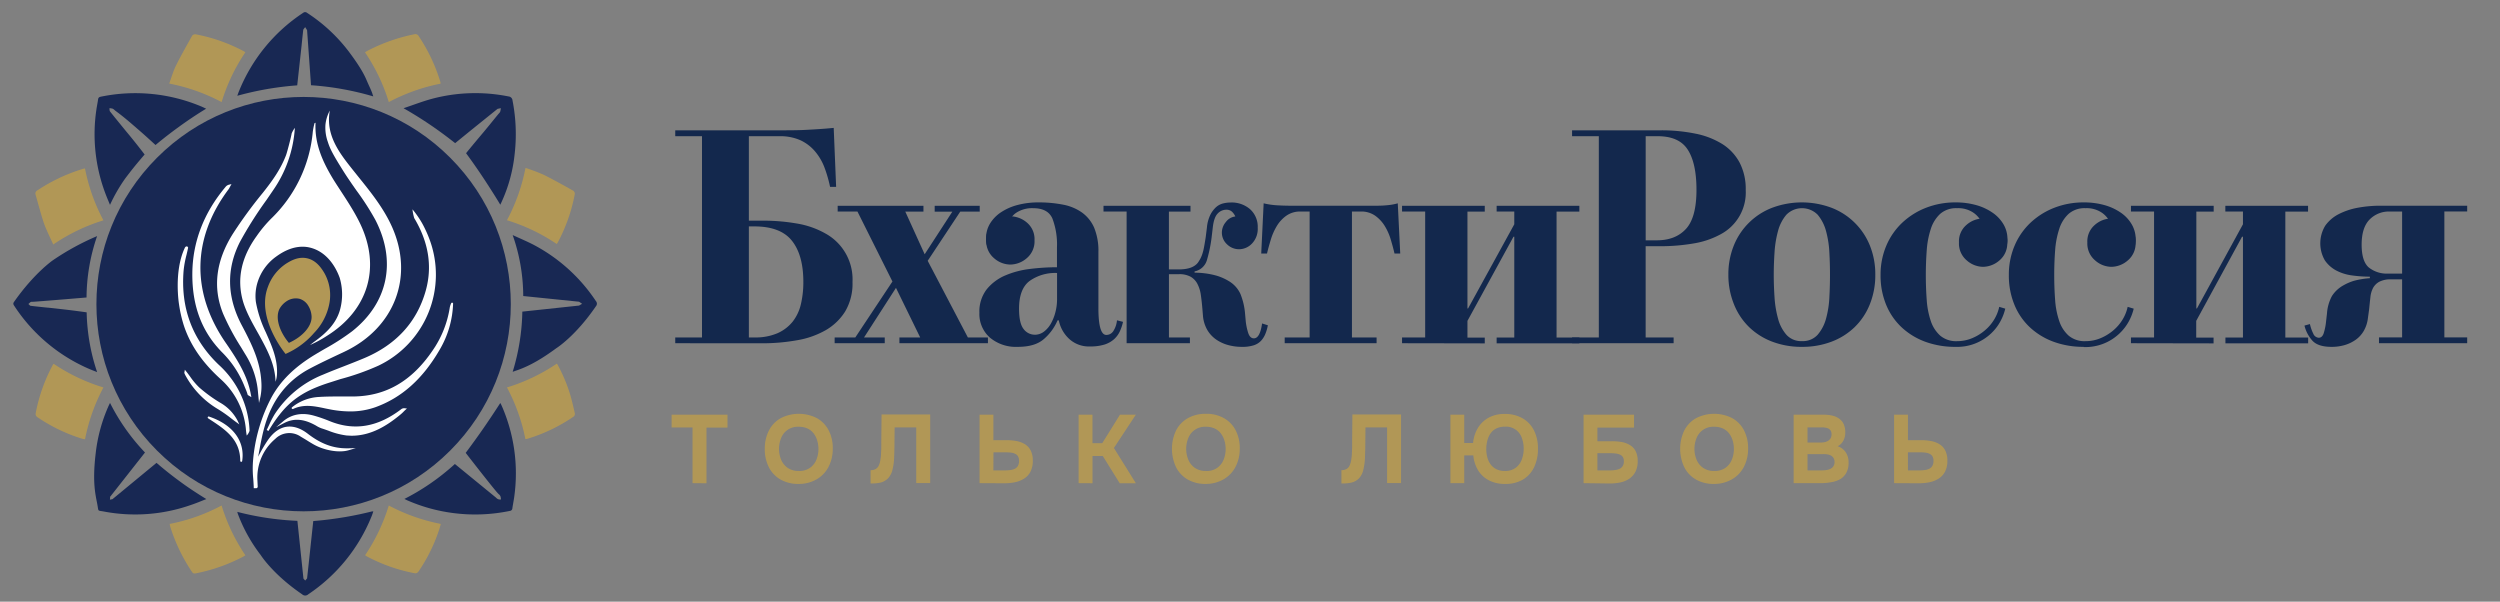 <?xml version="1.0" encoding="UTF-8"?> <svg xmlns="http://www.w3.org/2000/svg" id="Layer_1" data-name="Layer 1" viewBox="0 0 825.92 198.77"><rect x="0" y="0" width="825.92" height="198.77" fill="#808080" stroke="none"/><defs><style>.cls-1{fill:#182853;}.cls-2{fill:#b19756;}.cls-3{fill:#fff;}.cls-4{fill:#13284d;}</style></defs><title>Bhakti Russia logotype</title><path class="cls-1" d="M159.59,141.67q3-4.35,5.69-8.53c.08.15.24.41.37.69a55.59,55.59,0,0,1,4.23,30.36c-.17,1.24-.43,2.48-.61,3.72a.91.91,0,0,1-.84.88,56.19,56.19,0,0,1-18.83.69,55.55,55.55,0,0,1-15-4.16l-1-.49a74.61,74.61,0,0,0,8.18-4.83,76.27,76.27,0,0,0,8.5-6.71l13.62,11.14a1.73,1.73,0,0,0,.61.46,1.76,1.76,0,0,0,1,.11,4.92,4.92,0,0,0-.16-1,1.81,1.81,0,0,0-.6-.76c-.47-.39-3.24-3.78-10.9-13.63Q156.69,145.82,159.59,141.67Z"></path><path class="cls-1" d="M160.23,59.61q-3.14-4.77-6.26-9c2.15-2.64,3.91-4.73,5.14-6.19,1.93-2.27,3.77-4.6,5.67-6.9a2,2,0,0,0,.47-.61,6.47,6.47,0,0,0,.21-1.18l-1.09.24L156.88,42c-2.18,1.76-4.35,3.53-6.51,5.29-2.54-2-5.34-4.1-8.42-6.18s-5.88-3.79-8.63-5.36c3.19-1.06,6.26-2.26,9.43-3.12A55.69,55.69,0,0,1,168,31.86a1.43,1.43,0,0,1,1.32,1.33A57.56,57.56,0,0,1,170,51.1a50.18,50.18,0,0,1-4.25,15.53c-.19.42-.35.77-.47,1C163.72,65,162,62.34,160.23,59.61Z"></path><path class="cls-1" d="M36.35,133.11a67.45,67.45,0,0,0,5.55,9.16,68.28,68.28,0,0,0,6,7.22L36.37,164.14c0,.31,0,.63-.07.94l.86-.17,14.55-12c2.31,2,4.88,4.07,7.72,6.14,3,2.22,6,4.15,8.74,5.83-1.73.67-3.47,1.42-5.26,2A55.49,55.49,0,0,1,34.37,169c-2.21-.41-1.77.07-2.19-2.22-.6-3.31-1.73-7.16-.58-16.9a53,53,0,0,1,4.37-16Z"></path><path class="cls-1" d="M78.38,169.1a93.75,93.75,0,0,0,10.56,2.11c3.33.47,6.46.74,9.31.86l2,19.08.59.64.61-.71.6-5.49,1.44-13.45c3.28-.26,6.83-.69,10.58-1.33,3.15-.54,6.1-1.17,8.84-1.86l.43,0c-.21.59-.37,1.13-.59,1.64a56.29,56.29,0,0,1-20.92,25.76,1.46,1.46,0,0,1-2,0c-9.74-6.63-13.71-13-13.71-13a51.84,51.84,0,0,1-7.58-13.69C78.49,169.42,78.43,169.23,78.38,169.1Z"></path><path class="cls-1" d="M169.37,122.84a72.4,72.4,0,0,0,2.32-10,70.79,70.79,0,0,0,.87-9.89l18.75-2,1-.59-1-.68-18.45-1.88a61.26,61.26,0,0,0-3.49-20.14c2.33,1.07,4.53,2,6.64,3.07a56,56,0,0,1,20.86,18.74,1.28,1.28,0,0,1,0,1.71c-6.84,10-13.1,13.87-13.1,13.87-6.53,4.82-10.69,6.55-13.61,7.5Z"></path><path class="cls-1" d="M123.3,31.84a96.18,96.18,0,0,0-9.78-2.33,94.15,94.15,0,0,0-10.77-1.35q-.65-9.1-1.3-18.2l-.63-1c-.23.34-.61.66-.65,1-.19,1.7-.37,3.4-.54,5.11L98.19,28.2a103.26,103.26,0,0,0-10.44,1.31c-3.4.61-6.53,1.35-9.36,2.13.15-.41.32-.91.52-1.4a56.13,56.13,0,0,1,21.24-26,1,1,0,0,1,1.29,0A54.32,54.32,0,0,1,115,16.74c3.73,4.91,5.27,7.76,6.11,9.75s1.65,3.5,2,4.76C123.21,31.5,123.27,31.71,123.3,31.84Z"></path><path class="cls-1" d="M32.08,78a63.29,63.29,0,0,0-3.49,20.28c-10.18.85-17.34,1.43-17.93,1.43a.85.85,0,0,0-.57.1,7,7,0,0,0-.71.63c.25.2.48.55.75.59,1.83.23,3.67.41,5.5.6.21,0,1.88.18,5.21.56,4,.45,7.79,1,7.79,1a66.15,66.15,0,0,0,1.09,10.64,63.83,63.83,0,0,0,2.37,9.1c-1-.4-2.08-.8-3.13-1.27A56.05,56.05,0,0,1,4.68,101a1.33,1.33,0,0,1-.28-.67,1,1,0,0,1,.19-.53C11.32,90.19,17.45,86,17.45,86A84.06,84.06,0,0,1,32.08,78Z"></path><path class="cls-1" d="M41.34,59a54.49,54.49,0,0,0-5,8.68c-.51-1.25-1.07-2.53-1.56-3.86a55.37,55.37,0,0,1-2.94-27.58c.16-1.15.41-2.29.57-3.44.08-.54.35-.74.87-.85a56.29,56.29,0,0,1,33.38,3.29c.52.22,1,.48,1.45.67-3,1.81-6.07,3.86-9.27,6.19-2.69,1.95-5.18,3.9-7.46,5.81-2.36-2.17-4.39-4-6-5.37-2.35-2.06-3.85-3.31-4.91-4.15-1.24-1-2.09-1.59-2.53-1.94a3.3,3.3,0,0,0-.68-.53,5.65,5.65,0,0,0-1.09-.19c0,.37,0,.83.17,1.08,1.64,2.08,3.34,4.13,5,6.18l.12.15c1.56,1.85,3.63,4.39,6.32,7.9C46.1,53,44.39,55,42.7,57.22,42.23,57.82,41.78,58.41,41.34,59Z"></path><path class="cls-2" d="M73.22,33.73A61.62,61.62,0,0,0,55.9,27.61c.76-2.06,1.32-4.07,2.22-5.91,1.66-3.35,3.52-6.61,5.35-9.88a1.26,1.26,0,0,1,1.06-.5A55.1,55.1,0,0,1,80.66,17a3.1,3.1,0,0,1,.39.28,61.14,61.14,0,0,0-7.83,16.44"></path><path class="cls-2" d="M145.52,27.65a61.57,61.57,0,0,0-17.07,6.08,61.22,61.22,0,0,0-7.87-16.45c.31-.19.57-.37.85-.51a58,58,0,0,1,15.4-5.44,1.25,1.25,0,0,1,1.51.63,56.61,56.61,0,0,1,7,14.65c.07.21.14.43.19.65a2,2,0,0,1,0,.39"></path><path class="cls-2" d="M34.17,128a61.5,61.5,0,0,0-6.08,17.12,6.65,6.65,0,0,1-.78-.13,54.8,54.8,0,0,1-15.06-7.24,1.27,1.27,0,0,1-.49-1.07,55.25,55.25,0,0,1,5.68-16.11,3.45,3.45,0,0,1,.28-.39A61.18,61.18,0,0,0,34.17,128"></path><path class="cls-2" d="M120.61,183.44A61.27,61.27,0,0,0,128.44,167a61.72,61.72,0,0,0,17.19,6.09c-.18.64-.32,1.19-.5,1.74a54.69,54.69,0,0,1-6.92,14.05,1.33,1.33,0,0,1-1.05.53A55.26,55.26,0,0,1,121,183.71a3.67,3.67,0,0,1-.34-.27"></path><path class="cls-2" d="M73.21,167a60.91,60.91,0,0,0,7.86,16.45c-.29.17-.51.34-.76.47a57.39,57.39,0,0,1-15.6,5.49c-.52.1-.89.12-1.24-.41a57.33,57.33,0,0,1-7.3-15.26c-.05-.18-.06-.37-.11-.65A60.88,60.88,0,0,0,73.21,167"></path><path class="cls-2" d="M17.57,80.72C16.48,78.27,15.3,76,14.46,73.6c-1-3-1.79-6.13-2.68-9.2a1.18,1.18,0,0,1,.59-1.52,57,57,0,0,1,14.75-7c.27-.09.55-.15.95-.25a61.39,61.39,0,0,0,6.1,17.16,61.39,61.39,0,0,0-16.6,8"></path><path class="cls-2" d="M184,120.11a51.25,51.25,0,0,1,4.29,10c.64,2.12,1.13,4.31,1.63,6.48a1.2,1.2,0,0,1-.36,1A55.22,55.22,0,0,1,174.11,145a2.47,2.47,0,0,1-.54.05A61.17,61.17,0,0,0,167.48,128,61.48,61.48,0,0,0,184,120.11"></path><path class="cls-2" d="M183.93,80.61a61.18,61.18,0,0,0-16.45-7.85,61.54,61.54,0,0,0,6.13-17.29,62.85,62.85,0,0,1,5.9,2.22c3.35,1.65,6.62,3.51,9.89,5.33a1.29,1.29,0,0,1,.5,1.06,55.2,55.2,0,0,1-5.69,16.13,3.46,3.46,0,0,1-.28.4"></path><path class="cls-3" d="M94.06,100.4l.13,0Z"></path><path class="cls-3" d="M82.77,98.68h0l0,0Z"></path><path class="cls-3" d="M90.75,82.24l0,0Z"></path><path class="cls-3" d="M90.33,82.52l-.06,0Z"></path><path class="cls-3" d="M87,86.54l-.06.09Z"></path><path class="cls-3" d="M93.77,100.48l.1,0Z"></path><path class="cls-3" d="M94.39,100.35h0Z"></path><path class="cls-3" d="M89.87,82.89a.12.12,0,0,1-.05,0Z"></path><path class="cls-3" d="M87.45,85.81l0,.08A.35.35,0,0,1,87.45,85.81Z"></path><path class="cls-3" d="M82.93,89l0,0Z"></path><path class="cls-3" d="M81.88,87.79l0,0Z"></path><path class="cls-3" d="M81.53,87.72h0Z"></path><path class="cls-3" d="M87.93,85.13l0,.05Z"></path><path class="cls-3" d="M82.15,88l0,0Z"></path><path class="cls-3" d="M86.52,87.29l-.06.11Z"></path><path class="cls-3" d="M89.35,83.4l.05,0Z"></path><path class="cls-3" d="M88.4,84.5h0Z"></path><path class="cls-3" d="M85.7,88.86a.31.31,0,0,0,0,.1A.31.31,0,0,1,85.7,88.86Z"></path><path class="cls-3" d="M88.9,83.9l0,0Z"></path><path class="cls-3" d="M82.69,88.57l0,0Z"></path><path class="cls-3" d="M86.09,88.07l-.06.11Z"></path><path class="cls-3" d="M82.39,88.19l0,0Z"></path><path class="cls-3" d="M83.13,89.42v0Z"></path><circle class="cls-1" cx="100.3" cy="100.48" r="68.45" transform="translate(-41.67 100.35) rotate(-45)"></circle><path class="cls-3" d="M87.39,141c2.45-8.82,7.49-15.3,15-19.25h0c3.12-1.65,6.38-3.19,9.54-4.68l1.85-.87c16.61-7.85,23.07-24.82,15.73-41.25-2.73-6.11-6.92-11.34-11-16.4l-1.76-2.2c-4.55-5.71-9.26-11.61-7.79-19.82a12.5,12.5,0,0,0-1.44,4.63,13.93,13.93,0,0,0,.79,5.73c.74,2.39,1.87,4.45,5.24,9.82,1.3,2.06,2.73,4.1,4.1,6.07A87.49,87.49,0,0,1,124,72.63c7.07,13.67,4.2,27.43-7.68,36.82a75.37,75.37,0,0,1-9,5.79c-1.08.63-2.15,1.25-3.21,1.89-6.73,4.06-11.29,8.52-14.34,14a54.12,54.12,0,0,0-6.18,21.17,33.67,33.67,0,0,0,.08,5.94c.06.9.13,1.8.16,2.7v.34l.34,0,.57,0,.19-.06.09-.13a.45.45,0,0,0,.12-.32l-.09-1.94A16.71,16.71,0,0,1,90.93,145a6.59,6.59,0,0,1,8.43-.74l1.68,1c.86.54,1.75,1.1,2.66,1.61,3.6,2,8.4,2.77,11.41,1.89l2.42-.71-2.52.06h-.44c-4.59,0-8.58-1.5-12.89-4.82-2.41-1.86-4.79-2.61-7-2.3s-4.29,1.76-6.06,4.23a49.49,49.49,0,0,0-3.33,5.66l0,0c.06-.37.13-.74.2-1.12C86,147.09,86.54,144,87.39,141Z"></path><path class="cls-3" d="M141.93,79.16a39.83,39.83,0,0,0-2.37-5.22,31.41,31.41,0,0,0-3.3-4.79,16.79,16.79,0,0,0,.58,2.89c4.79,8,6.06,16.07,3.78,24.1-2.92,10.27-9.74,17.73-20.29,22.18-2.21.93-4.49,1.82-6.7,2.68s-4.61,1.79-6.89,2.76a34.14,34.14,0,0,0-15.94,13,31.52,31.52,0,0,0-1.9,3.64c-.26.56-.52,1.11-.79,1.66l.58.32c5.51-9.15,10.33-12.92,20.63-16.13l3.12-1A81.71,81.71,0,0,0,125,120.81,33.3,33.3,0,0,0,141.93,79.16Z"></path><path class="cls-3" d="M96.36,44.08c-.16,1.07-1.48,6.17-1.86,7.18-1.7,4.44-4.29,8.21-7.81,12.61A145.74,145.74,0,0,0,77,77.13c-5.7,9-6.8,17.9-3.27,26.56a79.25,79.25,0,0,0,5.92,11.06c.43.72.87,1.43,1.29,2.14a27.89,27.89,0,0,1,4.15,11.32c.07.59.13,1.19.18,1.79l.3,3.13.46-2a18.15,18.15,0,0,0,.31-4.93c-.34-6.65-3-12.22-6.5-18.81-4.94-9.37-5.1-18.66-.49-27.62A128.1,128.1,0,0,1,88,66.12c.74-1.07,1.47-2.15,2.2-3.22a40.52,40.52,0,0,0,7.21-20.66A9.09,9.09,0,0,0,96.36,44.08Z"></path><path class="cls-3" d="M149.44,100a.34.34,0,0,0-.38.18,5.78,5.78,0,0,0-.52,1.73,34.06,34.06,0,0,1-5.7,14c-6.82,10-15.31,14.91-25.93,15.07-1.29,0-2.6,0-3.89,0-2.49,0-5.08,0-7.61.16a15.37,15.37,0,0,0-8.93,3.41.32.32,0,0,0-.07.43.36.36,0,0,0,.43.13c3.53-1.67,7-.95,10.61-.18l1.2.24a35.32,35.32,0,0,0,7,.75,24.66,24.66,0,0,0,8.39-1.4c8.7-3.15,15.64-9.36,21.22-19a32,32,0,0,0,4.43-15.25A.33.33,0,0,0,149.44,100Z"></path><path class="cls-3" d="M82.88,130.36c-.08-.43-.16-.86-.26-1.29-1.34-5.78-4.45-10.59-8.07-15.85-11.44-16.6-11.11-34.62,1-50.74a5.28,5.28,0,0,0,.39-.69l.17-.31.37-.66L75.7,61a2.12,2.12,0,0,0-1.22.79C67.29,70.35,63.61,80,63.54,90.39c-.07,10.64,3.1,19.1,9.7,25.87A33.09,33.09,0,0,1,80.92,128a19.25,19.25,0,0,1,.93,2.49l1.2.73Z"></path><path class="cls-3" d="M72.28,120.52c-8.79-8.38-12.69-18.93-11.6-31.34a33.88,33.88,0,0,1,.94-5c.18-.78.37-1.56.53-2.34a.62.62,0,0,0-.27-.4.77.77,0,0,0-.42,0A1,1,0,0,0,61,82c-3.64,7.88-1.85,18.58-1.85,18.58a43.29,43.29,0,0,0,1.47,6.59c2.08,6.59,6.12,12.53,12.36,18.16a25.34,25.34,0,0,1,8.26,16.5c0,.35.25,2.06.28,2.06a4.23,4.23,0,0,0,.93-1.58A31.06,31.06,0,0,0,72.28,120.52Z"></path><path class="cls-3" d="M133.71,134.88a1.59,1.59,0,0,0-1.27.39c-7.79,5.89-15.52,7.14-23.64,3.81a46.49,46.49,0,0,0-5.19-1.79c-3.9-1.07-7.29-.43-10.07,1.9l-2.3,1.93,2.67-1.38c3.08-1.58,6.26-1.4,10,.6.22.11.43.23.64.36a9.2,9.2,0,0,0,1.67.81c.75.23,1.5.5,2.26.77a24.81,24.81,0,0,0,6.18,1.61c.51,0,1,.06,1.51.06,6.6,0,11.85-3.52,15.75-6.68.5-.4,1-.84,1.4-1.26.19-.19.38-.38.58-.56l.54-.5Z"></path><path class="cls-3" d="M78.53,139.06A14.55,14.55,0,0,0,72.67,133a48.34,48.34,0,0,1-6.85-5,23.38,23.38,0,0,1-3-3.57c-.42-.58-.84-1.15-1.28-1.7l-.47-.58-.13.74a.76.76,0,0,0,0,.44,5.69,5.69,0,0,0,.36.76A29.11,29.11,0,0,0,72,135.16a43.75,43.75,0,0,1,4.3,3c.6.46,1.19.91,1.77,1.33l1,.73Z"></path><path class="cls-3" d="M69.06,137.62a.32.32,0,0,0-.41.17.33.33,0,0,0,.12.42l.2.13c5.34,3.46,10.39,6.72,10.4,13.91a.33.33,0,0,0,.31.33h0a.33.33,0,0,0,.33-.28C81,145.74,76.92,140.26,69.06,137.62Z"></path><path class="cls-2" d="M88.53,94.73A15.37,15.37,0,0,1,94.68,87c1.33-.81,3.81-2.32,6.76-1.67,3.19.7,4.87,3.48,5.7,4.84a14.82,14.82,0,0,1,1.69,10,19.06,19.06,0,0,1-5.07,9.82,26.37,26.37,0,0,1-9.42,6.94C93.86,116.3,84.6,104.92,88.53,94.73Zm6.91,18.55c4.62-2.08,7.59-5.55,7.5-8.66a7.38,7.38,0,0,0-1.07-3.56A5,5,0,0,0,99,98.73a5.4,5.4,0,0,0-4.29.77A7.14,7.14,0,0,0,92.36,102C90.9,104.84,92.15,109.31,95.44,113.28Z"></path><path class="cls-3" d="M104.24,40.58c-.34,7.11,2.48,13.11,6,18.88,3,4.76,6.29,9.33,8.71,14.35,7,14.53,2.68,28.68-11,37.18a38.87,38.87,0,0,1-5.54,3c.51-.39,1-.8,1.53-1.18,3.81-2.76,7.19-5.94,8.44-10.65a19.2,19.2,0,0,0-.16-10.39c-.41-1.08-3-8.58-10.25-10.07-5.19-1-9.5,2.17-11,3.26a16.44,16.44,0,0,0-5.78,8,15.23,15.23,0,0,0-.65,6.83,39.11,39.11,0,0,0,3.25,9.94c2,4.5,4,8.91,3.71,14a9.2,9.2,0,0,1-.47,2.39c-.16-5.71-2.72-10.5-5.37-15.32-2-3.58-4.12-7.17-5.31-11C78,91.9,80,84.6,84.78,78a42.47,42.47,0,0,1,4.73-5.7,45.57,45.57,0,0,0,13.83-28.79,22.67,22.67,0,0,1,.53-2.68c0-.19.28-.23.37-.28"></path><path class="cls-2" d="M228.79,159.62v-18.4h-6.91V137h18.46v4.26H233.4v18.4Z"></path><path class="cls-2" d="M263.83,159.87a11.65,11.65,0,0,1-6-1.47,9.69,9.69,0,0,1-3.84-4.08,13,13,0,0,1-1.33-6,13.13,13.13,0,0,1,1.36-6.08,9.81,9.81,0,0,1,3.89-4.08,13.12,13.12,0,0,1,12,0,9.78,9.78,0,0,1,3.85,4,12.79,12.79,0,0,1,1.36,6,12.94,12.94,0,0,1-1.36,6,10,10,0,0,1-3.87,4.13A11.62,11.62,0,0,1,263.83,159.87Zm.06-4.28a6.15,6.15,0,0,0,3.75-1.06,6,6,0,0,0,2.09-2.72,9.37,9.37,0,0,0,.66-3.49,9.58,9.58,0,0,0-.37-2.65,7.21,7.21,0,0,0-1.13-2.37,5.44,5.44,0,0,0-2-1.68,6.6,6.6,0,0,0-3-.63,5.88,5.88,0,0,0-5.84,3.75,9.48,9.48,0,0,0,0,7.1,6.15,6.15,0,0,0,2.15,2.71A6.27,6.27,0,0,0,263.89,155.59Z"></path><path class="cls-2" d="M287.61,159.71v-4.38a3.2,3.2,0,0,0,1.74-.42,2.51,2.51,0,0,0,1-1.18,7.15,7.15,0,0,0,.5-1.79,18.12,18.12,0,0,0,.22-1.92c0-.68.07-1.34.08-2s0-1.19,0-1.68l.09-9.41h16.07v22.66h-4.61v-18.4h-7.14l-.06,5.41c0,1.64-.06,3.18-.11,4.62a19,19,0,0,1-.52,3.87A6.19,6.19,0,0,1,293.4,158a5.31,5.31,0,0,1-2.32,1.38A12.76,12.76,0,0,1,287.61,159.71Z"></path><path class="cls-2" d="M323.61,159.62V137h4.57v8.42h4.45a16.76,16.76,0,0,1,3.34.32,7.86,7.86,0,0,1,2.72,1.07,5.25,5.25,0,0,1,1.84,2.06,7.21,7.21,0,0,1,.67,3.3,7.75,7.75,0,0,1-.76,3.65,6,6,0,0,1-2.1,2.29,9.13,9.13,0,0,1-3,1.2,17.38,17.38,0,0,1-3.5.35Zm4.57-4.22H332a12.73,12.73,0,0,0,1.82-.12,4.53,4.53,0,0,0,1.47-.43,2.35,2.35,0,0,0,1-.94,3.13,3.13,0,0,0,.37-1.62,3,3,0,0,0-.32-1.49,2.1,2.1,0,0,0-.93-.86,4.15,4.15,0,0,0-1.36-.4,13.8,13.8,0,0,0-1.65-.1h-4.19Z"></path><path class="cls-2" d="M356.34,159.62V137h4.58v9.41h3.23L370,137h5.24L368,148l7.26,11.65h-5.34l-5.6-9h-3.39v9Z"></path><path class="cls-2" d="M398.36,159.87a11.65,11.65,0,0,1-6-1.47,9.69,9.69,0,0,1-3.84-4.08,14.23,14.23,0,0,1,0-12.08,9.75,9.75,0,0,1,3.89-4.08,11.84,11.84,0,0,1,6-1.45,11.68,11.68,0,0,1,5.95,1.44,9.8,9.8,0,0,1,3.86,4,12.79,12.79,0,0,1,1.36,6,12.94,12.94,0,0,1-1.36,6,10.08,10.08,0,0,1-3.87,4.13A11.67,11.67,0,0,1,398.36,159.87Zm.06-4.28a5.85,5.85,0,0,0,5.84-3.78,9.37,9.37,0,0,0,.66-3.49,10,10,0,0,0-.37-2.65,7.44,7.44,0,0,0-1.14-2.37,5.33,5.33,0,0,0-2-1.68,6.65,6.65,0,0,0-3-.63,5.88,5.88,0,0,0-5.84,3.75,9.48,9.48,0,0,0,0,7.1,6.2,6.2,0,0,0,2.14,2.71A6.3,6.3,0,0,0,398.42,155.59Z"></path><path class="cls-2" d="M443.16,159.71v-4.38a3.2,3.2,0,0,0,1.74-.42,2.51,2.51,0,0,0,1-1.18,7.15,7.15,0,0,0,.5-1.79,18.12,18.12,0,0,0,.22-1.92c0-.68.07-1.34.08-2s0-1.19,0-1.68l.09-9.41h16.07v22.66h-4.61v-18.4h-7.14l-.06,5.41c0,1.64-.06,3.18-.11,4.62a19.73,19.73,0,0,1-.51,3.87A6.3,6.3,0,0,1,449,158a5.31,5.31,0,0,1-2.32,1.38A12.76,12.76,0,0,1,443.16,159.71Z"></path><path class="cls-2" d="M497.24,159.87a11.24,11.24,0,0,1-5.38-1.2,9,9,0,0,1-3.57-3.34,11.4,11.4,0,0,1-1.55-4.89h-3v9.18h-4.57V137h4.57v9.35h2.92a11.71,11.71,0,0,1,1.61-5,9.42,9.42,0,0,1,3.57-3.38,10.68,10.68,0,0,1,5.18-1.21,11.58,11.58,0,0,1,6,1.44,9.57,9.57,0,0,1,3.76,4,13.22,13.22,0,0,1,1.31,6.08,13.83,13.83,0,0,1-1.26,6.05,9.48,9.48,0,0,1-3.68,4.09A11.16,11.16,0,0,1,497.24,159.87Zm-.13-4.28a5.82,5.82,0,0,0,3.65-1.06,6.06,6.06,0,0,0,2-2.75,10.36,10.36,0,0,0,.62-3.55,10.06,10.06,0,0,0-.61-3.52,5.47,5.47,0,0,0-5.6-3.75,6.25,6.25,0,0,0-2.93.64,5.1,5.1,0,0,0-1.9,1.72,7.36,7.36,0,0,0-1,2.38,11.09,11.09,0,0,0,0,5.29,6.72,6.72,0,0,0,1.05,2.34,5.36,5.36,0,0,0,1.91,1.65A6.1,6.1,0,0,0,497.11,155.59Z"></path><path class="cls-2" d="M523.16,159.62V137h16.67v4.26h-12.1v4.51h4.9a18,18,0,0,1,3.17.27,8.13,8.13,0,0,1,2.68,1,5,5,0,0,1,1.88,2,7,7,0,0,1,.68,3.27,7.51,7.51,0,0,1-.78,3.61,6.3,6.3,0,0,1-2.08,2.29,8.41,8.41,0,0,1-2.94,1.18,16.49,16.49,0,0,1-3.38.34Zm4.57-4.22H532a11,11,0,0,0,1.61-.12,5.2,5.2,0,0,0,1.46-.4,2.45,2.45,0,0,0,1-.88,2.82,2.82,0,0,0,.4-1.58,2.61,2.61,0,0,0-.34-1.43,2.09,2.09,0,0,0-.94-.79,4.5,4.5,0,0,0-1.39-.37,12.61,12.61,0,0,0-1.65-.1h-4.42Z"></path><path class="cls-2" d="M566.26,159.87a11.65,11.65,0,0,1-6-1.47,9.69,9.69,0,0,1-3.84-4.08,14.23,14.23,0,0,1,0-12.08,9.81,9.81,0,0,1,3.89-4.08,13.12,13.12,0,0,1,12,0,9.78,9.78,0,0,1,3.85,4,12.79,12.79,0,0,1,1.36,6,12.94,12.94,0,0,1-1.36,6,10,10,0,0,1-3.87,4.13A11.62,11.62,0,0,1,566.26,159.87Zm.06-4.28a6.15,6.15,0,0,0,3.75-1.06,6,6,0,0,0,2.09-2.72,9.37,9.37,0,0,0,.66-3.49,9.58,9.58,0,0,0-.37-2.65,7.21,7.21,0,0,0-1.13-2.37,5.44,5.44,0,0,0-2-1.68,6.62,6.62,0,0,0-3-.63,5.88,5.88,0,0,0-5.84,3.75,9.48,9.48,0,0,0,0,7.1,6.15,6.15,0,0,0,2.15,2.71A6.27,6.27,0,0,0,566.32,155.59Z"></path><path class="cls-2" d="M592.56,159.62V137h9.92a12.2,12.2,0,0,1,2.87.31,6.37,6.37,0,0,1,2.25,1,4.5,4.5,0,0,1,1.49,1.79,6.74,6.74,0,0,1,.53,2.85,5.53,5.53,0,0,1-.64,2.63,4.28,4.28,0,0,1-1.89,1.85,5,5,0,0,1,2.62,1.91,5.84,5.84,0,0,1,1,3.5,6.82,6.82,0,0,1-.74,3.34,5.44,5.44,0,0,1-2,2.1A8.9,8.9,0,0,1,605,159.3a18.34,18.34,0,0,1-3.47.32Zm4.58-13.41h4.19a6.89,6.89,0,0,0,1.57-.16,3.27,3.27,0,0,0,1.18-.51,2.49,2.49,0,0,0,.74-.85,2.59,2.59,0,0,0,.26-1.2,2.13,2.13,0,0,0-.42-1.42,2.2,2.2,0,0,0-1.14-.69,6.61,6.61,0,0,0-1.71-.19h-4.67Zm0,9.19h4.73a10.23,10.23,0,0,0,1.62-.13,4.34,4.34,0,0,0,1.33-.44,2.3,2.3,0,0,0,.91-.84,2.57,2.57,0,0,0,.34-1.35,2.43,2.43,0,0,0-.28-1.23,2.29,2.29,0,0,0-.76-.82,3.22,3.22,0,0,0-1.16-.44,7.17,7.17,0,0,0-1.45-.13h-5.28Z"></path><path class="cls-2" d="M625.75,159.62V137h4.57v8.42h4.45a16.86,16.86,0,0,1,3.35.32,7.81,7.81,0,0,1,2.71,1.07,5.18,5.18,0,0,1,1.84,2.06,7.21,7.21,0,0,1,.68,3.3,7.74,7.74,0,0,1-.77,3.65,6,6,0,0,1-2.1,2.29,9.13,9.13,0,0,1-3,1.2,17.31,17.31,0,0,1-3.5.35Zm4.57-4.22h3.78a12.73,12.73,0,0,0,1.82-.12,4.53,4.53,0,0,0,1.47-.43,2.35,2.35,0,0,0,1-.94,3.13,3.13,0,0,0,.37-1.62,3,3,0,0,0-.32-1.49,2.1,2.1,0,0,0-.93-.86,4.15,4.15,0,0,0-1.36-.4,13.8,13.8,0,0,0-1.65-.1h-4.19Z"></path><path class="cls-4" d="M333.74,87.4a8.23,8.23,0,0,1-5.37-2.13,7.27,7.27,0,0,1-2.54-5.9,7.13,7.13,0,0,1,2.54-5.85,8.42,8.42,0,0,1,5.37-2.07,8.61,8.61,0,0,1,5.5,2.07,7.12,7.12,0,0,1,2.53,5.85,7.26,7.26,0,0,1-2.53,5.9A8.41,8.41,0,0,1,333.74,87.4Zm321.36.75A8.27,8.27,0,0,1,649.72,86a7.28,7.28,0,0,1-2.54-5.9,7.13,7.13,0,0,1,2.54-5.85,8.41,8.41,0,0,1,5.38-2.07,8.55,8.55,0,0,1,5.49,2.07,7.13,7.13,0,0,1,2.54,5.85,7.28,7.28,0,0,1-2.54,5.9A8.41,8.41,0,0,1,655.1,88.15Zm42.4,0A8.23,8.23,0,0,1,692.13,86a7.28,7.28,0,0,1-2.54-5.9,7.13,7.13,0,0,1,2.54-5.85,8.36,8.36,0,0,1,5.37-2.07,8.55,8.55,0,0,1,5.5,2.07,7.12,7.12,0,0,1,2.53,5.85A7.28,7.28,0,0,1,703,86,8.41,8.41,0,0,1,697.5,88.15Z"></path><path class="cls-4" d="M223.08,113.39v-1.91h8.84V45h-8.84V43.05h34.26c3.29,0,6.28,0,9-.15s5.74-.31,9.09-.65l.8,19.49h-2a43.82,43.82,0,0,0-1.86-6.43A18.15,18.15,0,0,0,269.25,50a14.08,14.08,0,0,0-4.82-3.67A16.42,16.42,0,0,0,257.34,45H247.4V72.9H252a64.19,64.19,0,0,1,11.3.95,28.63,28.63,0,0,1,9.45,3.32,17.29,17.29,0,0,1,8.89,16,18,18,0,0,1-2.41,9.7,18.35,18.35,0,0,1-6.48,6.23,28.63,28.63,0,0,1-9.45,3.31,64.18,64.18,0,0,1-11.3,1Zm24.32-1.91h1.81a18.36,18.36,0,0,0,7.68-1.41,13.41,13.41,0,0,0,5-3.83,14.77,14.77,0,0,0,2.71-5.79,31.86,31.86,0,0,0,.8-7.31q0-8.86-3.77-13.6t-12.4-4.74H247.4Z"></path><path class="cls-4" d="M275.74,113.39v-1.91h6.83L294.83,93,283.27,69.88h-6.53V68h28.34v1.91h-6L305.48,84l9.14-14.07h-5.83V68h14.88v1.91h-6.43L306.48,86.16l13.27,25.32h6.63v1.91H297.14v-1.91H304l-8-16.38-10.55,16.38h6.84v1.91Z"></path><path class="cls-4" d="M336.22,114.59a13.39,13.39,0,0,1-9.19-3.06,10.39,10.39,0,0,1-3.47-8.19A12,12,0,0,1,326,95.55,15.89,15.89,0,0,1,332.1,91a29.93,29.93,0,0,1,8.24-2.16,72.73,72.73,0,0,1,8.85-.55V81.64a24.07,24.07,0,0,0-1.51-9.45q-1.51-3.41-6.33-3.41a9.56,9.56,0,0,0-5.53,1.45A6,6,0,0,0,333.21,74a6.1,6.1,0,0,1,3.32,1.31c1.07.8,1.6,2.17,1.6,4.12a5.57,5.57,0,0,1-1.65,4.07,6.21,6.21,0,0,1-4.58,1.65,6.42,6.42,0,0,1-4.22-1.6,6.1,6.1,0,0,1-1.91-4.93,9.05,9.05,0,0,1,1.31-4.77,12,12,0,0,1,3.62-3.72,18.14,18.14,0,0,1,5.47-2.41,26.38,26.38,0,0,1,6.89-.85,41.08,41.08,0,0,1,8.19.75,15.92,15.92,0,0,1,6.23,2.61,12.26,12.26,0,0,1,4,5,20.15,20.15,0,0,1,1.4,8.09v18.48q0,8.85,2.61,8.85a2.73,2.73,0,0,0,2.31-1.26,7.76,7.76,0,0,0,1.21-3.57l2,.51a15,15,0,0,1-1.11,3.26,7.93,7.93,0,0,1-1.95,2.56,8.67,8.67,0,0,1-3.17,1.71,15.51,15.51,0,0,1-4.62.6,9.62,9.62,0,0,1-7-2.56,11.34,11.34,0,0,1-3.37-6.08h-.4a16.85,16.85,0,0,1-4.57,6.23C342.84,113.76,340,114.59,336.22,114.59Zm5.63-4a5,5,0,0,0,3-1,8.69,8.69,0,0,0,2.31-2.65,15.46,15.46,0,0,0,1.5-3.75,17.17,17.17,0,0,0,.56-4.4v-8.6a14.55,14.55,0,0,0-9.1,2.65q-3.46,2.64-3.46,9.15,0,4.8,1.5,6.7A4.61,4.61,0,0,0,341.85,110.58Z"></path><path class="cls-4" d="M410.29,114.59a17,17,0,0,1-4.57-.6,12.89,12.89,0,0,1-3.92-1.81,10,10,0,0,1-2.91-3.11,11.18,11.18,0,0,1-1.46-4.62l-.2-2.42c-.13-1.6-.3-3.11-.5-4.52a11.32,11.32,0,0,0-1.11-3.66,5.81,5.81,0,0,0-2.26-2.42,7.71,7.71,0,0,0-3.87-.85h-3.31v20.9h6.93v1.91H372.2V69.88h-7.64V68h28.74v1.91h-7.13V89h3.31q4.62,0,6.33-2.31c.27-.4.52-.82.76-1.25a10.65,10.65,0,0,0,.65-1.56,16.53,16.53,0,0,0,.55-2.21c.17-.87.35-2,.56-3.32l.4-3.21a12,12,0,0,1,1.15-4.22,8.77,8.77,0,0,1,1.91-2.52,5.58,5.58,0,0,1,2.31-1.2,10.62,10.62,0,0,1,2.47-.3A9.25,9.25,0,0,1,413,69.13a7.77,7.77,0,0,1,2.51,6.08,7,7,0,0,1-1.91,5.27,5.93,5.93,0,0,1-4.22,1.86,5.65,5.65,0,0,1-4-1.62,5.24,5.24,0,0,1-1.71-4A5.41,5.41,0,0,1,405,73.33a4.57,4.57,0,0,1,3.11-1.82,4.74,4.74,0,0,0-1.1-1.57,2.69,2.69,0,0,0-1.91-.66,3.87,3.87,0,0,0-2.76,1.21c-.84.81-1.4,2.32-1.66,4.54l-.3,2.53a47.1,47.1,0,0,1-1.61,8.23,5.34,5.34,0,0,1-4.12,3.88v.41a27.66,27.66,0,0,1,6.93.9A17.16,17.16,0,0,1,406,92.89a9.5,9.5,0,0,1,3.82,4.27,22.25,22.25,0,0,1,1.51,6.48l.2,2.21a18.53,18.53,0,0,0,.9,4.32c.4,1.08,1,1.61,1.81,1.61,1.34,0,2.25-1.64,2.71-4.92l1.91.6a14,14,0,0,1-.85,2.91,7.38,7.38,0,0,1-1.46,2.27,5.7,5.7,0,0,1-2.41,1.45A12.12,12.12,0,0,1,410.29,114.59Z"></path><path class="cls-4" d="M424.42,113.39v-1.91h8.24V69.88h-2.91A7.89,7.89,0,0,0,425,71.24a11.37,11.37,0,0,0-3.17,3.41,19.55,19.55,0,0,0-2,4.53c-.5,1.64-.92,3.16-1.25,4.57h-1.91l.8-16.58a24.92,24.92,0,0,0,4.37.65q2.36.15,5.28.15h26.22c1.74,0,3.3,0,4.67-.15a18.26,18.26,0,0,0,3.77-.65l.81,16.58H460.7c-.34-1.48-.76-3-1.26-4.68a18.56,18.56,0,0,0-2-4.47,11.65,11.65,0,0,0-3.16-3.36,7.94,7.94,0,0,0-4.73-1.36h-2.91v41.6h8.14v1.91Z"></path><path class="cls-4" d="M463.19,113.39v-1.91h7.64V69.88h-7.64V68h27.33v1.91H484.8v32h.2L500.27,74.1V69.88h-5.83V68h27.33v1.91h-7.53v41.6h7.53v1.91H494.44v-1.91h5.83V78.22H500L484.8,106v5.53h5.72v1.91Z"></path><path class="cls-4" d="M519.36,113.39v-1.91h8.84V45h-8.84V43.05H548.5a56.31,56.31,0,0,1,11.66,1.11,26.59,26.59,0,0,1,8.89,3.46,16.45,16.45,0,0,1,5.68,6.13,18.89,18.89,0,0,1,2,9,15.62,15.62,0,0,1-8.24,14.62,27.91,27.91,0,0,1-9,3.06,64.19,64.19,0,0,1-11,.91h-4.82v30.14h9.24v1.91Zm24.32-34h3.72q6.12,0,9.59-3.77t3.47-12.91q0-8.85-2.92-13.32T547.4,45h-3.72Z"></path><path class="cls-4" d="M595.33,114.59a27.22,27.22,0,0,1-9.8-1.7,22.3,22.3,0,0,1-7.68-4.83,21.75,21.75,0,0,1-5-7.53A25.65,25.65,0,0,1,571,90.78a25.28,25.28,0,0,1,1.81-9.7,22.26,22.26,0,0,1,12.71-12.46,28,28,0,0,1,19.5,0,22.26,22.26,0,0,1,12.71,12.46,25.28,25.28,0,0,1,1.81,9.7,25.65,25.65,0,0,1-1.81,9.75,21.75,21.75,0,0,1-5,7.53,22.3,22.3,0,0,1-7.68,4.83A27,27,0,0,1,595.33,114.59Zm0-1.9a6.55,6.55,0,0,0,5.17-2.11,13.57,13.57,0,0,0,2.77-5.33,32.22,32.22,0,0,0,1.1-7.08c.14-2.58.2-5,.2-7.39s-.06-4.7-.2-7.28a33.17,33.17,0,0,0-1.1-7.14,14,14,0,0,0-2.77-5.42,7.27,7.27,0,0,0-10.34,0,13.7,13.7,0,0,0-2.77,5.42,35.06,35.06,0,0,0-1.15,7.14c-.17,2.58-.25,5-.25,7.28s.08,4.79.25,7.34a34.92,34.92,0,0,0,1.15,7.08,13.26,13.26,0,0,0,2.77,5.38A6.53,6.53,0,0,0,595.33,112.69Z"></path><path class="cls-4" d="M646,114.59a28.56,28.56,0,0,1-9.85-1.65,23.12,23.12,0,0,1-7.83-4.73,21.22,21.22,0,0,1-5.18-7.48,25.17,25.17,0,0,1-1.86-9.85,24.32,24.32,0,0,1,1.91-9.74,22.43,22.43,0,0,1,5.28-7.59,24.22,24.22,0,0,1,7.89-4.93A26.4,26.4,0,0,1,646,66.87a24.77,24.77,0,0,1,7.09.95,18,18,0,0,1,5.42,2.61A12,12,0,0,1,662,74.3a9.59,9.59,0,0,1,1.2,4.62,6.38,6.38,0,0,1-2,5.08,6.47,6.47,0,0,1-4.32,1.76,6.08,6.08,0,0,1-4.47-1.66,5.93,5.93,0,0,1-1.66-4.37,4.93,4.93,0,0,1,1.41-3.57A6.45,6.45,0,0,1,655,74.3a8,8,0,0,0-2.82-3.87,8.89,8.89,0,0,0-5.63-1.65A8,8,0,0,0,641,70.63a11.52,11.52,0,0,0-3.12,5,29.1,29.1,0,0,0-1.35,7.08q-.3,4-.3,8.19t.3,8.24a27.48,27.48,0,0,0,1.35,6.93,11.23,11.23,0,0,0,3.12,4.83,8.17,8.17,0,0,0,5.57,1.81,12.73,12.73,0,0,0,5.13-1.06,15.85,15.85,0,0,0,4.22-2.66,14.34,14.34,0,0,0,3-3.62,13.37,13.37,0,0,0,1.56-4l2,.6a16.81,16.81,0,0,1-1.51,4,15.64,15.64,0,0,1-3.11,4.12A16.31,16.31,0,0,1,646,114.59Z"></path><path class="cls-4" d="M688.38,114.59a28.56,28.56,0,0,1-9.85-1.65,23.16,23.16,0,0,1-7.84-4.73,21.19,21.19,0,0,1-5.17-7.48,25.17,25.17,0,0,1-1.86-9.85,24.32,24.32,0,0,1,1.91-9.74,22.43,22.43,0,0,1,5.28-7.59,24.28,24.28,0,0,1,7.88-4.93,26.45,26.45,0,0,1,9.65-1.75,24.7,24.7,0,0,1,7.08.95,18,18,0,0,1,5.43,2.61,12,12,0,0,1,3.47,3.87,9.59,9.59,0,0,1,1.2,4.62,6.38,6.38,0,0,1-2,5.08,6.47,6.47,0,0,1-4.32,1.76,6,6,0,0,1-4.47-1.66,5.9,5.9,0,0,1-1.66-4.37,4.93,4.93,0,0,1,1.41-3.57,6.48,6.48,0,0,1,2.91-1.86,8.08,8.08,0,0,0-2.81-3.87A8.89,8.89,0,0,0,689,68.78a8,8,0,0,0-5.57,1.85,11.43,11.43,0,0,0-3.12,5,29.08,29.08,0,0,0-1.36,7.08q-.3,4-.3,8.19t.3,8.24a27.46,27.46,0,0,0,1.36,6.93,11.14,11.14,0,0,0,3.12,4.83,8.17,8.17,0,0,0,5.57,1.81,12.73,12.73,0,0,0,5.13-1.06,16,16,0,0,0,4.22-2.66,14.56,14.56,0,0,0,3-3.62,13.37,13.37,0,0,0,1.56-4l2,.6a16.81,16.81,0,0,1-1.51,4,16.08,16.08,0,0,1-3.11,4.12,16.31,16.31,0,0,1-11.86,4.57Z"></path><path class="cls-4" d="M704,113.39v-1.91h7.63V69.88H704V68h27.33v1.91h-5.73v32h.2L741,74.1V69.88h-5.82V68h27.33v1.91H755v41.6h7.54v1.91H735.21v-1.91H741V78.22h-.3L725.56,106v5.53h5.73v1.91Z"></path><path class="cls-4" d="M770.26,114.59q-4.51,0-6.38-2.11a11.5,11.5,0,0,1-2.56-4.92l1.81-.5a13.44,13.44,0,0,0,1.1,3.16,2.08,2.08,0,0,0,1.81,1.36c.74,0,1.28-.47,1.61-1.41a19,19,0,0,0,.81-4l.3-2.61a14.15,14.15,0,0,1,1.65-5.78,10.58,10.58,0,0,1,3.87-3.56,16.77,16.77,0,0,1,3.42-1.46,27.06,27.06,0,0,1,5.22-.85v-.51a42.16,42.16,0,0,1-5.82-.4,15.55,15.55,0,0,1-5.23-1.61A10.54,10.54,0,0,1,768.05,86a11.22,11.22,0,0,1,.15-11.46,12.35,12.35,0,0,1,4.48-3.82,22.79,22.79,0,0,1,6.38-2.11,41.35,41.35,0,0,1,7.38-.65h28.64v1.91h-7.54v41.6h7.54v1.91H785.94v-1.91h7.64V92.29H790a8.09,8.09,0,0,0-3.87.75A5.11,5.11,0,0,0,784,95.1a8.41,8.41,0,0,0-.9,3.12c-.14,1.2-.27,2.51-.41,3.92l-.4,2.91a11,11,0,0,1-1.35,4.22,9.31,9.31,0,0,1-2.72,3,12.51,12.51,0,0,1-3.72,1.76A15.14,15.14,0,0,1,770.26,114.59Zm23.32-24.21V69.88h-4.12a8.93,8.93,0,0,0-6.64,2.66q-2.61,2.67-2.61,8.29,0,5.43,2.31,7.49a9.51,9.51,0,0,0,6.53,2.06Z"></path></svg> 
